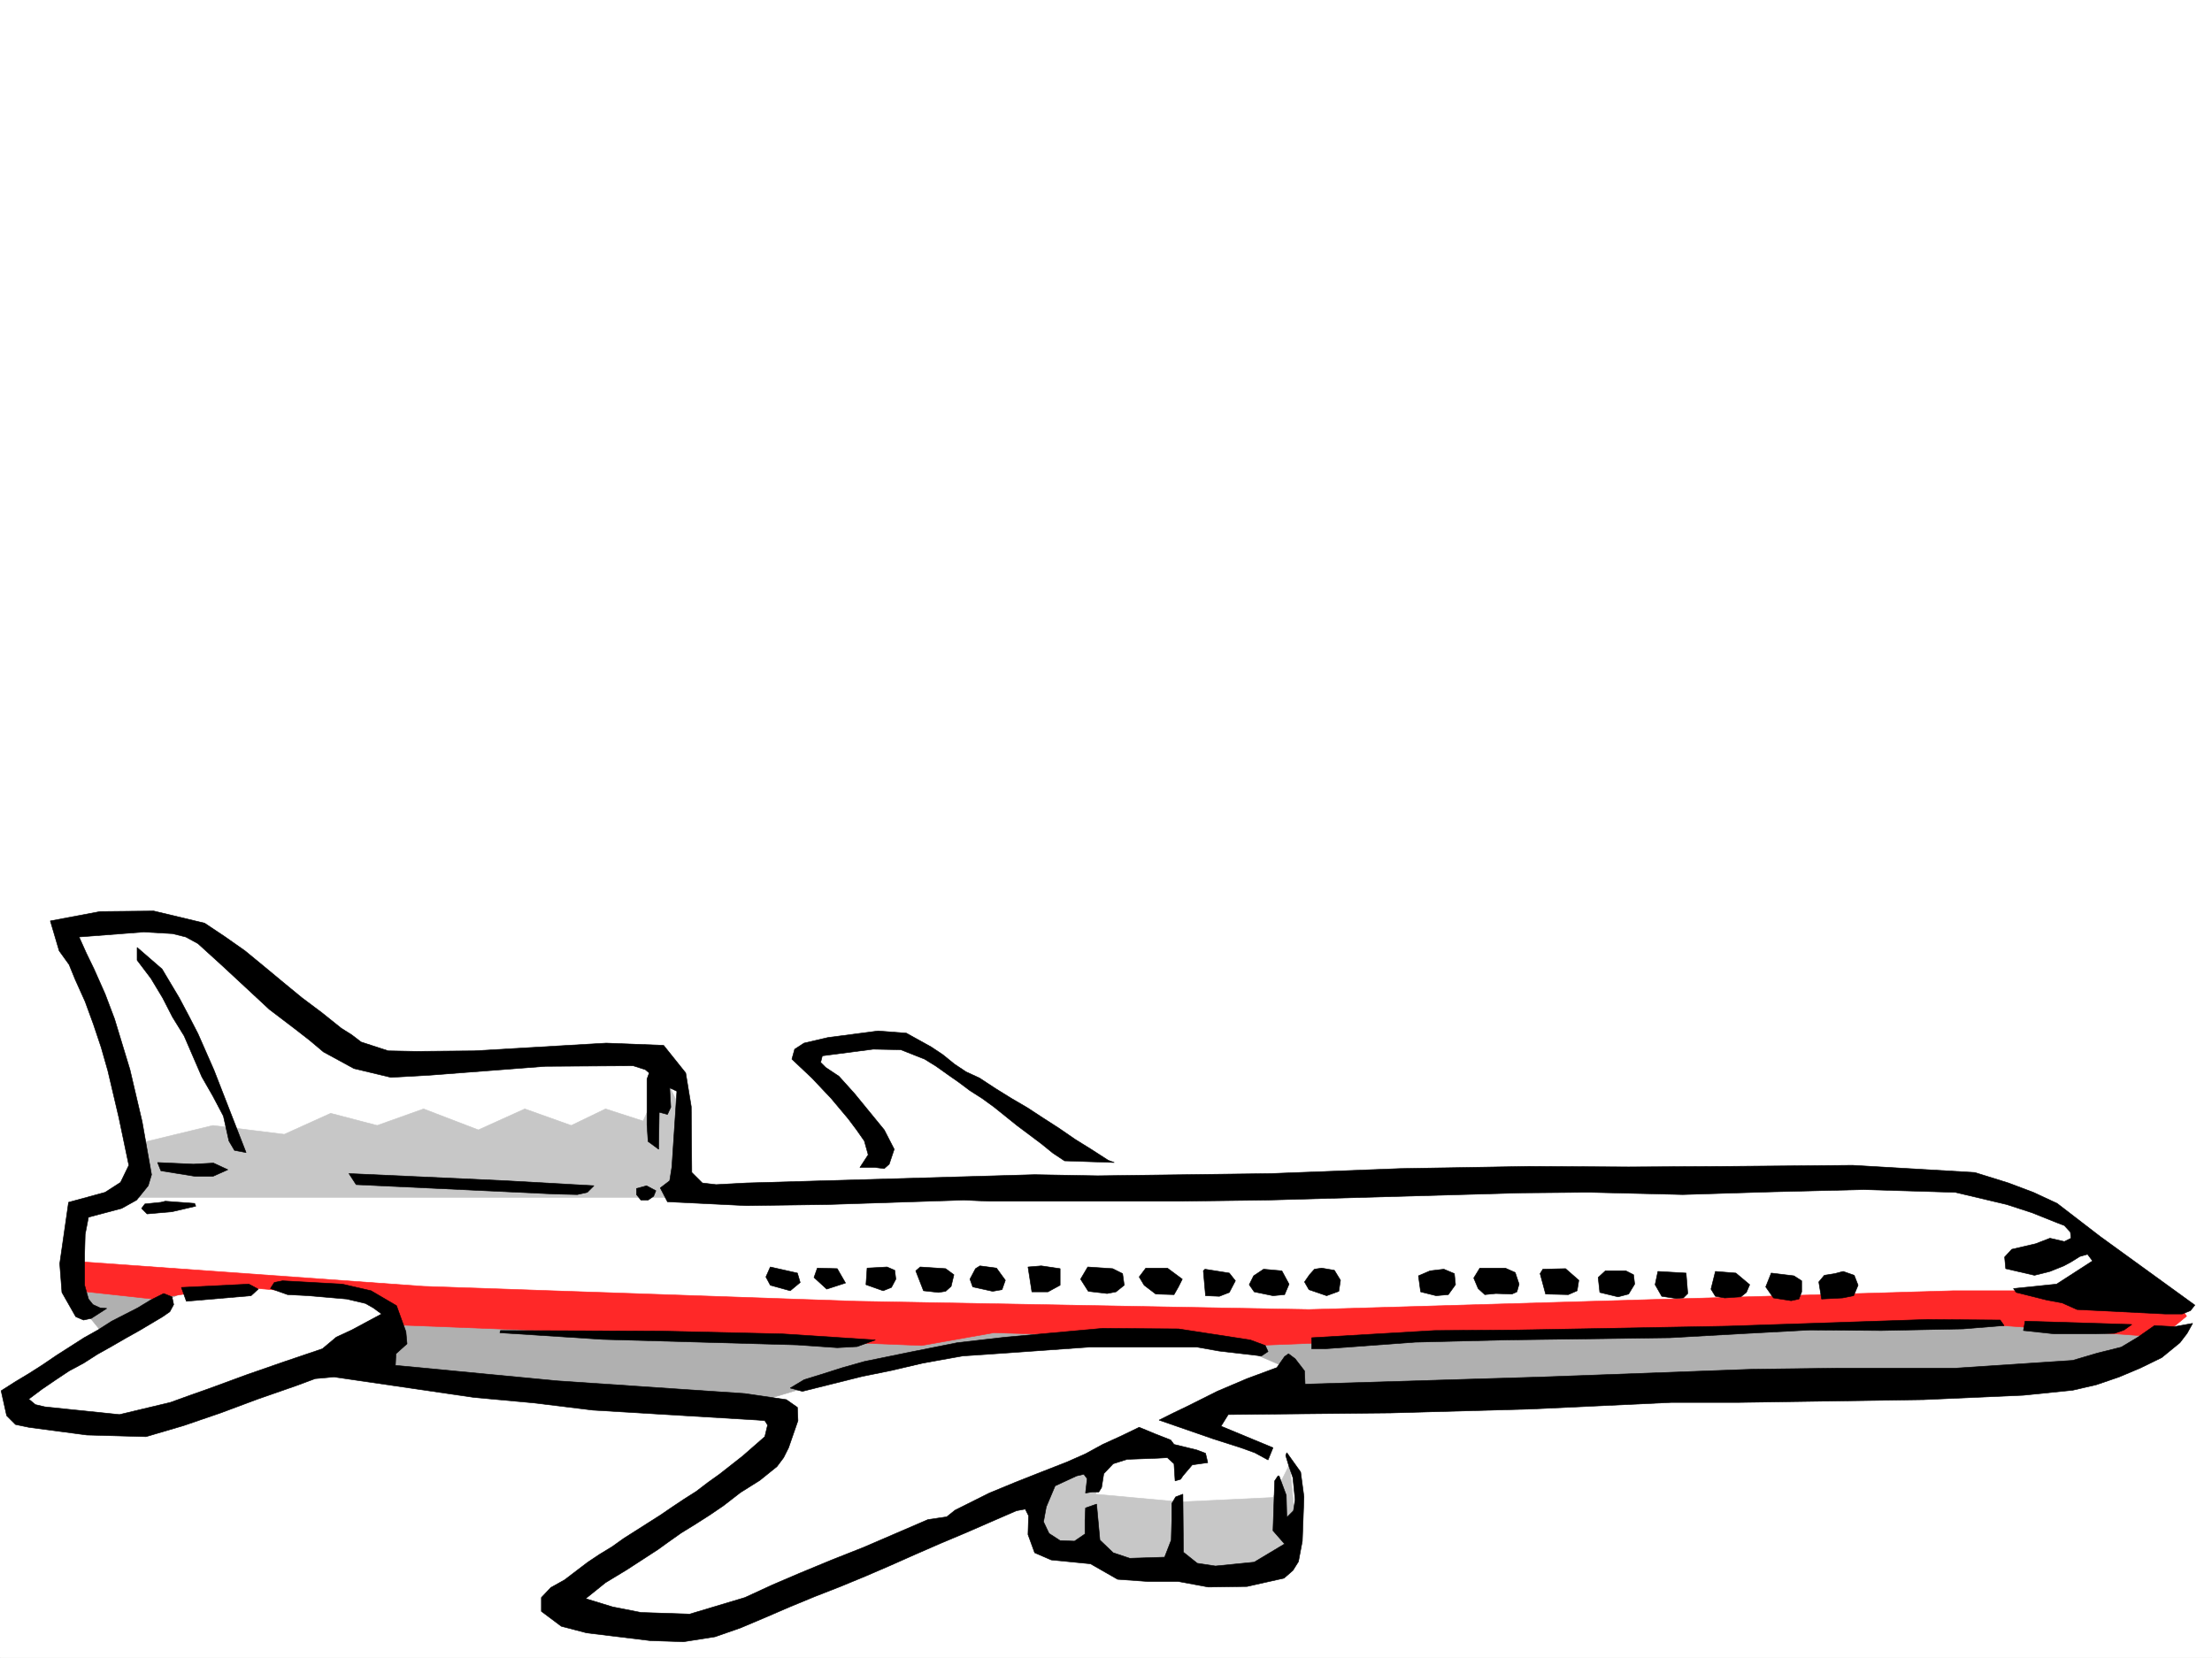 <svg xmlns="http://www.w3.org/2000/svg" width="2997.016" height="2246.297"><rect width="100%" height="100%" fill="#333333" stroke="none"/><defs><clipPath id="a"><path d="M0 0h2997v2244.137H0Zm0 0"/></clipPath></defs><path fill="#fff" d="M0 2246.297h2997.016V0H0Zm0 0"/><g clip-path="url(#a)" transform="translate(0 2.16)"><path fill="#fff" fill-rule="evenodd" stroke="#fff" stroke-linecap="square" stroke-linejoin="bevel" stroke-miterlimit="10" stroke-width=".743" d="M.742 2244.137h2995.531V-2.16H.743Zm0 0"/></g><path fill="#fff" fill-rule="evenodd" stroke="#fff" stroke-linecap="square" stroke-linejoin="bevel" stroke-miterlimit="10" stroke-width=".743" d="M235.266 1748.941.742 1892.754l56.969 34.445 166.332 5.242 309.437-120.586-22.484-51.69-115.383-22.442zm1500.774 85.395-223.302-45.707-504.23 92.16 56.93 51.652L739.5 2178.887l189.555 34.445 131.883-46.45 348.421-160.269-4.496 91.375 68.153 5.985 50.984 23.222 194.797 5.242 34.445-34.449 6.024-107.875-143.106-68.894 125.863-57.672zm0 0"/><path fill="#b0b0b0" fill-rule="evenodd" stroke="#b0b0b0" stroke-linecap="square" stroke-linejoin="bevel" stroke-miterlimit="10" stroke-width=".743" d="m86.176 1697.254 2760.968-5.984 109.403 68.894-23.227 57.672-96.656 45.71-189.555 17.243-968.78 16.461 74.913-39.688-119.879-51.69-268.969 17.245-274.992 57.672-74.914 22.442-590.41-50.907 109.402-63.695-40.468-39.688H252.508l-113.899 56.93-46.449-56.93zm0 0"/><path fill="#fff" fill-rule="evenodd" stroke="#fff" stroke-linecap="square" stroke-linejoin="bevel" stroke-miterlimit="10" stroke-width=".743" d="m80.938 1256.086 177.55-5.98 228.543 194.757 412.817-17.242 34.484 80.895-5.277 107.84 234.523-10.481 23.223-56.93-115.383-121.324 58.453-17.246h96.656l331.922 205.98 1099.922-16.46 115.383 34.445 165.55 114.601-102.64 28.465h-418.836l-590.41 11.223H963.543l-436.082-22.441v28.464L177.594 1943.7l-159.61-28.465v-40.468l246.489-131.805-172.313-5.238 5.98-97.399 91.419-28.465-5.985-80.859Zm0 0"/><path fill="#ff2828" fill-rule="evenodd" stroke="#ff2828" stroke-linecap="square" stroke-linejoin="bevel" stroke-miterlimit="10" stroke-width=".743" d="m104.164 1709.258 469.746 33.703 586.695 20.215 612.891 11.222 873.613-25.457h292.196l23.261 34.45-34.484 28.464-235.266-17.203-561.203 11.22-429.316 17.245-155.07-11.261-200.817-5.985-97.398 17.246-727.535-28.465-5.98-34.488-200.079-17.203-107.875 17.203-103.379-11.223zm0 0"/><path fill="#c7c7c7" fill-rule="evenodd" stroke="#c7c7c7" stroke-linecap="square" stroke-linejoin="bevel" stroke-miterlimit="10" stroke-width=".743" d="m1404.863 2041.059 22.48-34.446 74.176-34.449-17.246 52.434 114.645 10.48 125.86-5.984 22.484-44.965 12.004 119.844-68.934 28.464-188.813-10.48-34.488-23.969-57.672-5.98zM189.559 1548.945l98.921-23.968 96.657 12.004 62.91-28.465 62.95 16.46 62.913-22.44L648.121 1531l62.914-28.465 62.95 22.442 46.449-22.442 50.949 16.461 28.465-62.91 29.207 62.91-11.965 103.379H167.074l24.75-24.75zm0 0"/><path fill-rule="evenodd" stroke="#000" stroke-linecap="square" stroke-linejoin="bevel" stroke-miterlimit="10" stroke-width=".743" d="m135.598 1235.129 72.687-.742 68.934 16.46 26.98 17.989 27.719 19.469 25.496 20.957 26.195 21.742 25.493 20.957 26.98 20.215 26.2 20.996 14.23 8.992 12.746 9.738 36.715 11.965 38.203.742 78.668-.742 178.336-10.48 77.925 3.011 29.95 37.418 7.508 45.707.742 89.149 14.234 14.234 18.727 2.227 41.21-2.227 390.376-11.261 85.433 1.523 234.484-3.012 175.325-6.761 174.582-2.973 134.894.742 134.114-.742 169.3-1.484 165.59 9.734 45.707 14.234 33.742 12.707 32.18 14.973 58.457 44.965 128.13 92.863-5.981 7.508-11.262 4.496h-22.484l-119.88-6.02-20.214-8.996-20.215-3.71-41.992-10.481-3.715-5.277 58.414-5.985 48.719-31.433-6.766-8.996-10.477 2.972-11.964 7.508-9.774 5.238-18.73 7.508-20.957 5.238-38.985-8.992-1.484-15.718 9.734-10.516 32.22-7.469 19.472-7.508 19.511 4.496 8.993-4.496-.782-8.25-8.21-8.953-9.778-3.754-33.703-13.488-34.445-11.223-69.68-16.5L2525 1611.86l-122.89 3.012-122.15 3.75-123.597-3.008h-13.488l-81.68.743-343.922 9.734-118.355 1.527h-258.492l-34.485-1.527-185.062 6.023-109.402 1.485-107.133-5.239-9.735-18.73 12.746-9.734 2.973-18.73 6.762-102.599-9.735-4.496 1.485 26.196-4.496 9.738-11.223-2.973-.742 50.164-14.27-10.476-1.488-22.485v-62.168l3.012-8.25-5.238-4.457-16.5-5.277-119.141.781-155.852 11.965-53.175 3.008-50.204-12-41.21-22.445-18.731-15.758-20.215-15.719-34.484-26.234-32.219-29.953-31.476-29.207-32.961-29.95-16.461-8.992-17.989-4.496-38.98-2.23-87.664 6.726 9.738 21.738 10.516 21.7 14.976 33.707 12.746 33.703 20.957 68.933 16.5 70.38 12.747 71.906-4.497 14.976-15.757 19.469-20.215 11.262-44.965 11.964-4.496 23.227-.742 26.977v41.918l5.238 18.726 5.984 7.508 9.735 4.496 8.996.742-20.961 13.492-10.477 2.227-10.52-4.496-18.726-32.922-2.972-38.984 11.964-83.125 49.461-13.489 20.957-13.492 11.262-23.183-13.488-64.438-14.977-63.656-8.992-31.473-10.52-31.437-11.222-30.735-13.488-29.949-8.25-20.215-13.489-18.73-11.965-40.469zm0 0"/><path fill-rule="evenodd" stroke="#000" stroke-linecap="square" stroke-linejoin="bevel" stroke-miterlimit="10" stroke-width=".743" d="m185.805 1283.809 33.742 29.207 23.226 38.945 12.707 23.969 12.747 24.71 21.738 49.462 43.441 111.59-15.719-3.008-7.507-12.707-7.47-33.707-14.23-26.977-15.015-26.2-23.969-55.44-15.719-25.458-13.488-26.234-15.758-26.195-18.726-24.715zm1004.008 113.117 38.203 2.972 33.742 18.727 15.719 10.48 15.718 12.747 15.754 10.48 17.988 8.25 21.7 14.23 21.738 13.489 21.742 12.71 21.738 14.231 20.957 13.488 21.743 14.977 21.738 13.488 23.226 14.977 8.211 3.012-67.41-2.27-15.758-10.477-15.718-12.746-32.961-24.714-30.73-24.711-16.462-11.965-16.5-10.516-14.976-11.223-14.977-10.476-15.758-11.223-15.714-9.738-32.22-12.746-37.46-.742-68.93 8.992-2.27 8.953 6.766 6.766 17.985 11.964 20.957 23.227 20.215 24.711 20.253 24.75 13.489 26.195-6.762 20.215-6.727 5.984-12.003-1.488h-20.957l11.222-17.203-5.238-18.726-10.48-14.977-11.262-15.016-23.227-27.683-26.195-27.719-26.98-25.457 3.753-13.488 12.707-8.25 32.22-7.508zm-976.29 178.258 48.72 2.226 26.98-1.484 19.472 8.992-20.215 8.992h-24.007l-46.45-7.504zm259.274 14.972 82.383 3.754 130.398 5.984 119.14 6.727-8.995 8.992-13.489 3.008-30.73-.742-268.973-12.746zm403.082 16.465 12.746 6.762-3.012 7.469-7.504 5.238h-9.738l-5.98-7.469v-8.25l11.218-3.008zm-651.836 20.996 39.687 2.969 1.524 3.754-32.219 7.508-33.742 2.972-7.469-7.468 4.496-6.02 21.703-2.23zm1103.637 87.621 22.48 3.012 11.965 16.461-4.496 12.746-12.707 2.23-26.977-5.984-3.754-10.476 7.508-14.235zm83.164 0 25.496 3.754v22.445l-16.5 8.993h-21.742l-5.239-33.703zm-367.149 1.489 36.715 8.25 3.754 12.746-13.488 11.218-26.98-7.504-5.981-11.222zm158.121 0 10.48 4.496 1.485 12.004-5.98 11.218-11.223 4.496-23.266-8.25 1.524-22.441zm44.926 0 34.488 2.265 11.22 8.25-3.755 15.719-7.465 6.726-9.738 1.524-20.254-2.27-10.476-26.976zm227.055 0 33.703 2.265 13.488 6.727 2.23 15.718-11.222 8.993-12.004 2.265-25.453-3.008-10.48-16.46zm-366.407 1.523 26.981.742 11.219 19.473-25.453 8.25-17.243-15.758zm445.075 0h29.207l20.215 14.977-5.239 10.476-5.98 10.48-24.715-.742-15.754-12.004-6.726-11.222zm238.238 0 17.242 2.973 8.25 13.488-2.27 14.976-16.46 5.981-23.969-8.211-6.02-10.477 6.766-9.738 6.723-7.508zm214.305 0h34.449l13.488 5.98 5.239 15.72-2.97 10.48-6.765 3.011-21.699-.746-15.016 1.489-8.992-8.25-5.984-14.235zm-372.387 1.484 32.961 5.243 8.25 10.476-8.25 15.758-13.488 5.238-18.73-.781-2.973-33.703zm79.41 0 24.75 2.23 9.738 17.985-6.023 14.235-15.719 1.484-25.453-5.238-6.762-9.739 5.981-11.964zm244.258 0 14.234 5.985 1.524 14.972-9.734 13.493-16.5 1.484-20.997-5.238-2.972-21.703 15.718-6.762zm134.113 0 30.735-.742 17.984 15.719-2.266 14.23-11.964 5.243-30.735-.743-7.469-27.722zm84.692 2.231h27.722l10.477 5.277 1.488 12.707-8.21 13.492-14.274 3.75-24.711-5.98-2.227-20.254zm71.164.781 38.199 2.23 2.266 27.72-5.98 5.984-9.735.742-19.512-2.973-8.992-15.758zm77.926 0 27.718 2.23 18.73 15.715-4.495 10.52-7.469 5.98-21.738 1.489-12.746-2.23-5.985-9.735zm173.093 0 14.977 5.238 5.238 13.454-5.98 14.23-15.016 3.012-28.465 1.484-3.754-23.184 7.508-8.996 14.23-2.265zm-97.437 2.231 30.734 3.75 10.477 6.726v14.977l-3.715 9.734-10.516 2.27-23.968-3.754-10.48-14.977zm-2016.973 10.476 80.938 4.496 38.941 8.992 34.488 20.215 12.707 35.23 1.524 16.462-15.012 13.488-.742 15.719 219.543 20.996 253.996 17.207 56.187 8.25 14.973 10.476.742 17.989-12.707 36.675-6.761 13.489-8.997 12.004-23.222 18.73-26.2 16.461-23.222 17.984-18.77 12.746-18.73 11.965-19.469 12.004-17.988 12.707-13.488 9.739-14.977 9.734-27.723 17.984-28.464 17.246-26.977 21.7 36.715 11.222 38.2 7.504 65.96 2.23 74.918-22.44 37.457-17.247 36.715-15.719 43.441-17.984 43.477-17.203 43.441-18.73 43.48-18.727 25.454-3.754 11.262-8.996 11.964-5.98 34.485-17.243 34.449-14.234 35.969-14.23 34.449-13.454 25.492-11.258 23.227-12.707 24.71-11.261 24.75-11.965 21.7 8.992 20.996 8.211 4.5 6.023 30.73 7.465 11.965 4.5 3.012 12.746-20.996 2.97-12.711 14.976-3.008 4.496-7.508 2.27-1.484-23.227-8.996-8.25-13.488.742-41.211 1.527-18.73 5.98-12.747 13.489-2.973 18.73-3.75 5.98h-8.996l-8.992 1.49 2.23-19.473-4.496-5.98-9.738 2.226-29.207 13.488-12.004 28.465-3.715 20.215 7.47 15.757 15.015 9.739 19.469.742 14.234-9.738v-18.727l.742-16.5 14.977-5.242 4.496 48.719 17.984 17.207 22.485 7.504 47.191-1.524 8.996-23.187.742-27.72v-21.741l5.238-8.993 9.774-3.714.746 78.629 18.727 14.976 24.71 3.754 52.473-5.238 41.172-24.711-15.719-17.988 2.27-67.407 4.496-6.765h1.488l9.735 26.234.742 29.953 8.992-8.992 2.27-14.977-3.012-29.949-5.239-14.976-4.496-14.977 1.485-3.754 18.73 26.2 4.496 33.703-2.23 59.94-5.238 27.724-7.508 11.964-12.004 10.477-50.203 11.262-52.434.742-40.469-7.508h-41.21l-41.211-2.973-36.715-20.996-53.176-5.238-22.484-9.734-8.993-24.711.743-25.457-4.497-8.992-11.964 2.23-34.485 14.973-34.449 15.015-33.742 14.192-34.45 15.015-33.703 14.977-33 14.23-34.445 14.235-34.449 13.449-34.484 14.234-32.961 14.23-33.707 14.235-34.485 12.004-42.699 6.723-44.965-1.485-86.176-10.48-34.445-8.992-26.98-20.215v-18.727l12.746-13.492 18.73-10.476 15.719-12.004 15.758-11.965 15.715-10.48 17.246-10.516 15.718-11.223 16.5-10.48 16.461-10.477 16.5-10.48 16.5-11.262 15.72-10.477 16.5-10.48 15.714-12.004 15.719-11.219 31.476-24.715 29.989-26.234 3.753-15.719-3.753-5.98-8.993-.746-224.043-13.489-79.41-9.734-81.68-7.508-189.558-27.723-25.453 2.27-26.238 9.734-51.688 17.985-50.207 18.73-50.203 17.203-50.945 14.977-80.157-2.23-78.707-10.477-17.949-3.754-12.004-12.004-7.508-33.703 18.73-11.965 18.731-11.262 18.766-11.964 18.73-12.747 18.727-11.964 18.73-12.004 18.73-10.477 18.727-11.965 35.192-17.988 17.242-10.477 17.984-8.996 11.262 4.496 2.23 10.48-5.242 9.735-9.734 6.727-31.477 18.73-18.726 10.477-19.473 11.262-18.73 10.48-18.727 12.004-19.511 10.477-17.985 11.964-18.73 12.746-17.985 13.489 8.992 7.469 12.747 3.011 28.464 2.973 72.688 7.508 68.934-16.461 26.976-9.739 25.457-8.992 50.945-18.73 51.73-17.985 50.946-17.242 18.73-15.718 20.958-9.735 40.468-21.703-11.222-8.25-10.516-5.98-25.457-6.024-51.687-4.496-28.504-1.484-23.227-8.25 5.278-8.211zm0 0"/><path fill-rule="evenodd" stroke="#000" stroke-linecap="square" stroke-linejoin="bevel" stroke-miterlimit="10" stroke-width=".743" d="m337.16 1739.95 12.746 6.765-9.734 8.953-87.664 7.508-6.766-18.73zm2273.977 47.937 98.922.742 5.242 7.508-55.445 4.496-110.887 2.23-96.656-.742-96.657 5.238-92.898 5.239-222.559 3.011-122.851 3.012-122.149 8.953h-17.988v-14.976l166.371-9.735 112.375-.742 285.469-5.242zm132.629 2.269 144.59 4.496-10.477 7.47-12.75 4.495-26.938.742h-54.703l-41.953-4.496zm0 0"/><path fill-rule="evenodd" stroke="#000" stroke-linecap="square" stroke-linejoin="bevel" stroke-miterlimit="10" stroke-width=".743" d="m2970.777 1793.125-7.464 13.492-9.739 12.746-24.75 20.215-29.207 14.23-28.465 11.965-30.734 10.52-32.219 7.469-66.664 6.761-134.894 5.985-250.239 3.754h-91.418l-190.3 8.953-190.297 5.277-220.29 2.23-9.738 15.72 70.418 29.206-6.722 16.5-17.989-9.738-18.726-6.762-37.457-11.964-73.43-25.457 19.469-9.735 18.73-8.992 19.473-9.738 20.996-10.516 40.43-17.203 40.468-14.977 10.477-14.976 5.281-3.754 8.992 6.726 12.708 16.5.742 17.95 322.183-9.739 283.985-10.476 116.87-1.488h158.864l158.078-10.477 32.965-9.738 32.961-8.25 22.48-13.489 22.485-15.718 26.976 1.484zm-1476.765 6.765 102.636.743 97.399 14.976 20.254 7.508 3.754 8.211-8.993 5.98-57.714-6.726-29.207-5.238h-146.86l-116.125 8.25-54.703 3.715-54.7 9.777-41.21 9.734-40.469 8.211-80.898 20.215-16.5-4.457 18.726-11.262 21.742-6.726 30.731-9.735 29.21-8.25 62.169-12.746 63.691-12.707 65.18-7.508zm-815.942 2.973 218.024.742 163.36 3.754 126.605 8.25-24.711 8.993-26.977 1.484-53.96-3.754-263.727-7.465-139.356-8.996zm0 0"/></svg>
